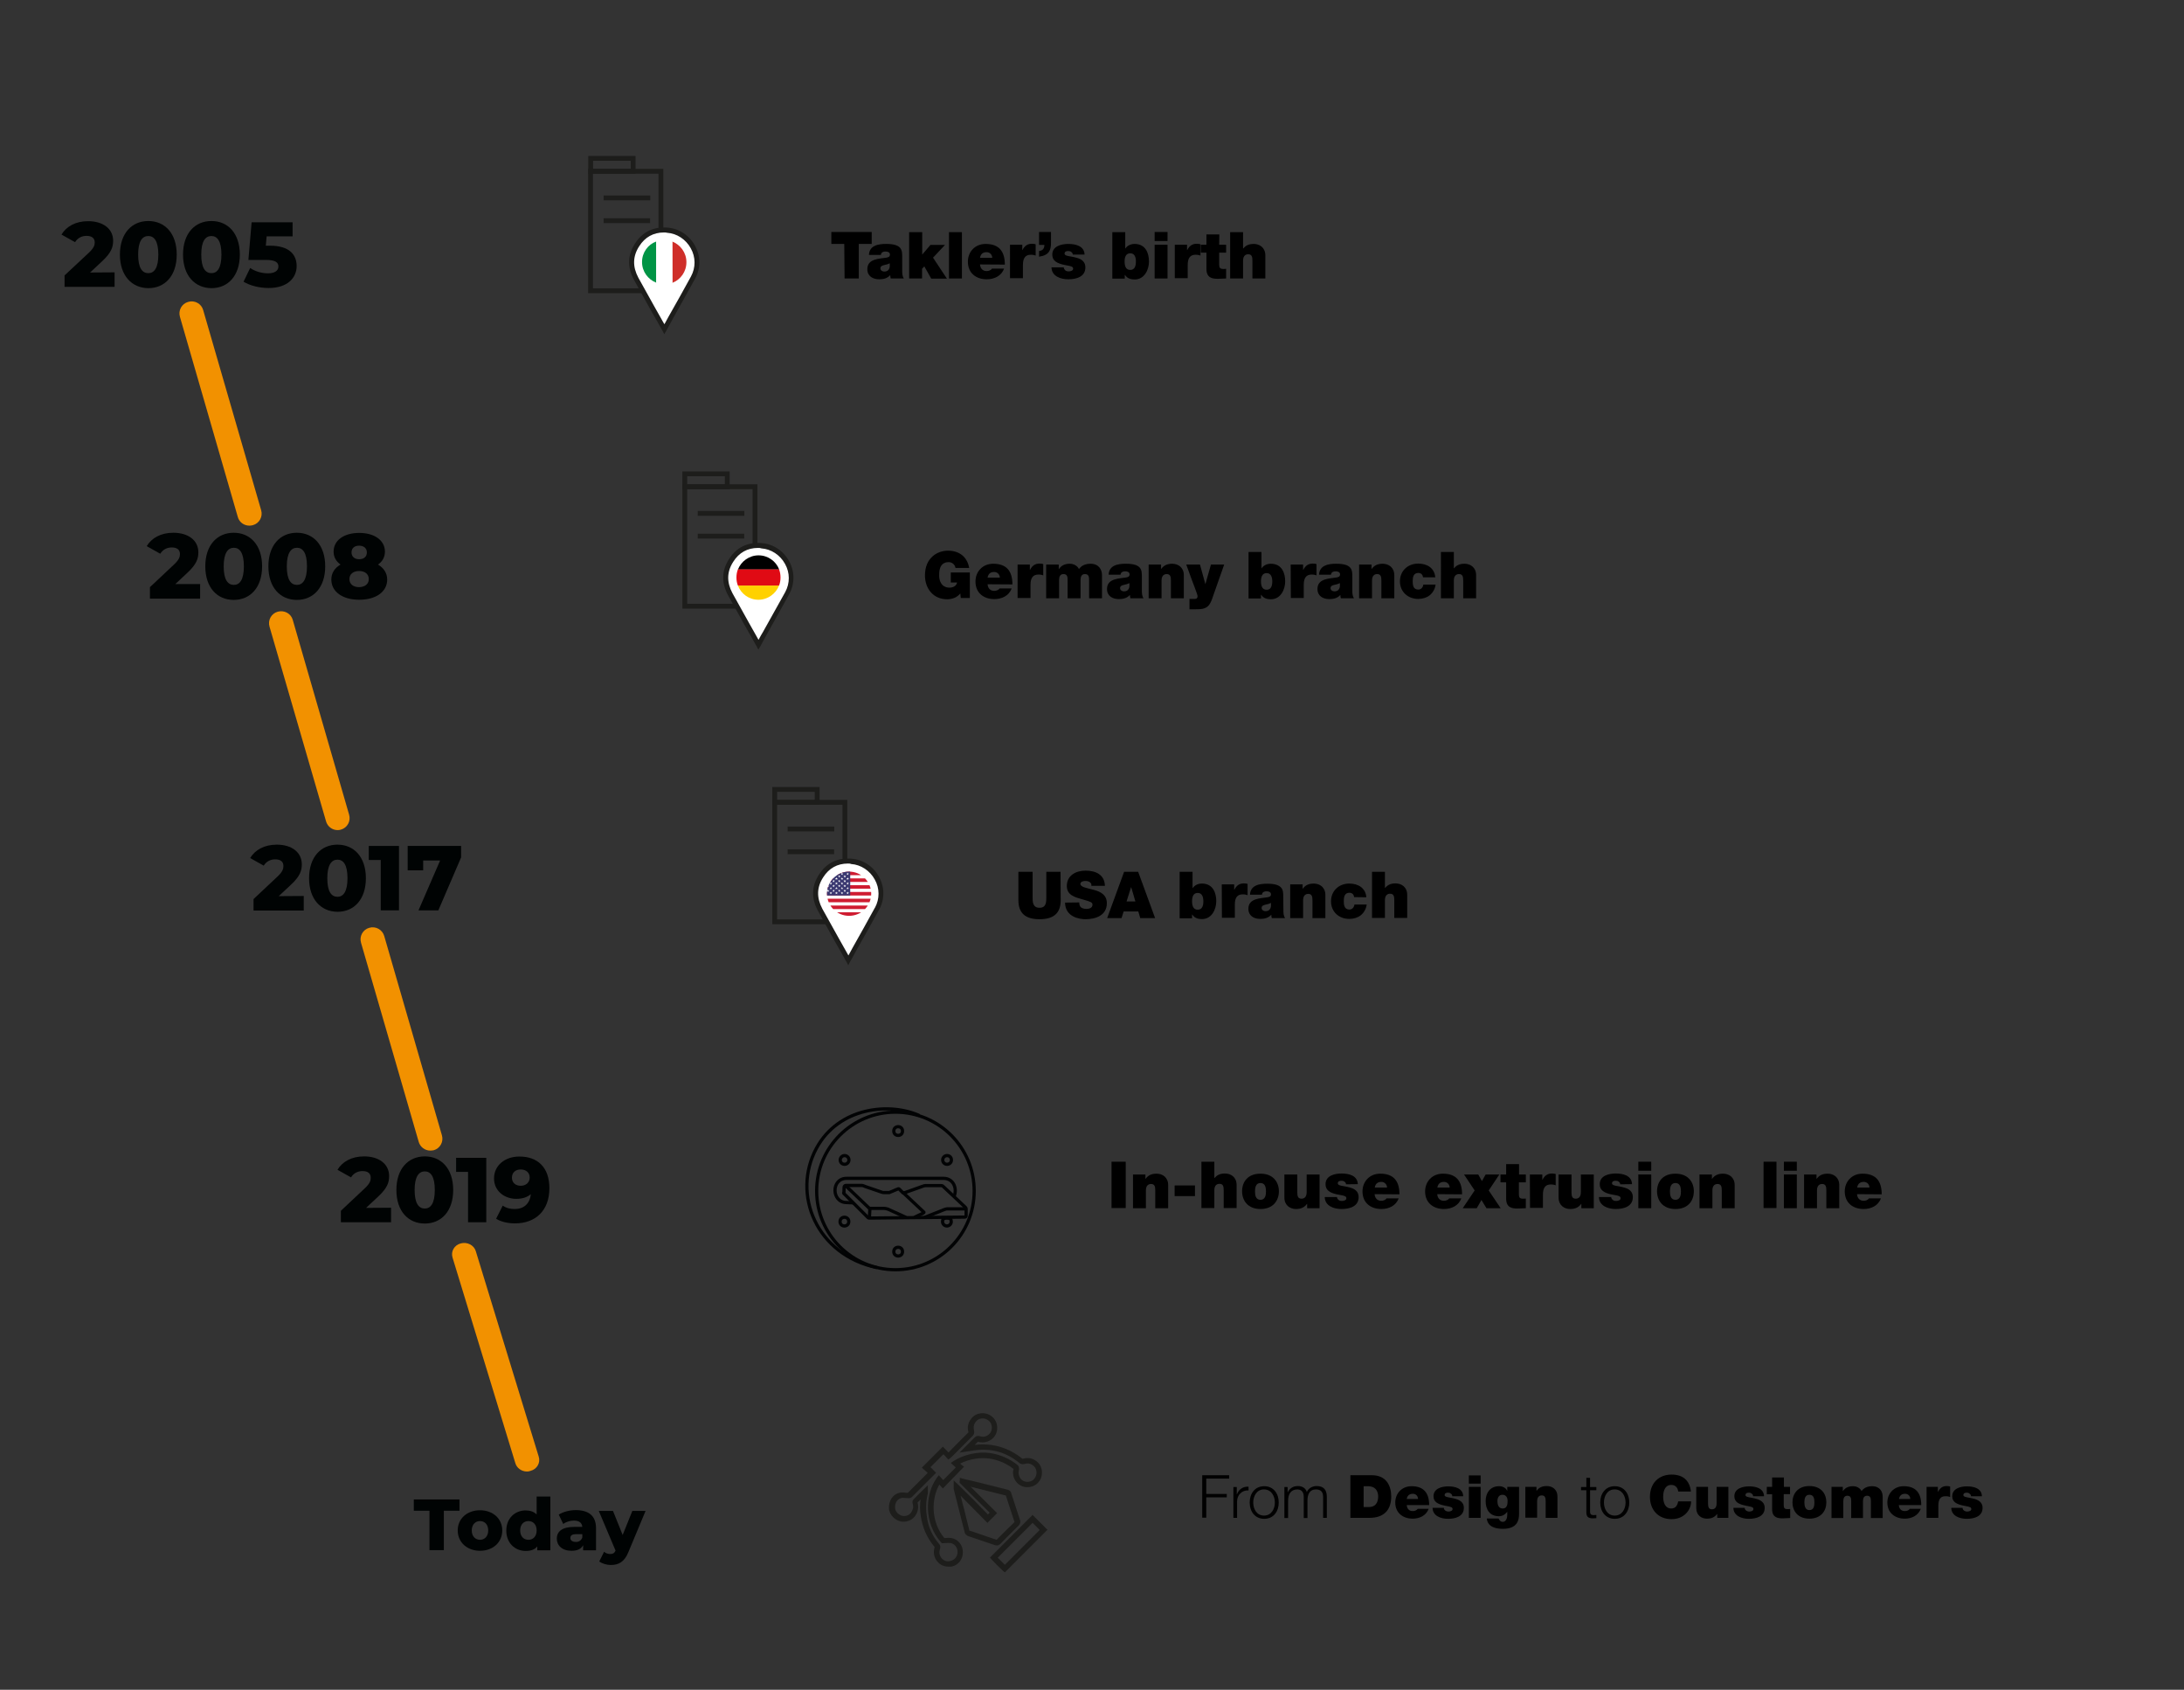 <svg xmlns="http://www.w3.org/2000/svg" xmlns:xlink="http://www.w3.org/1999/xlink" id="Livello_1" x="0px" y="0px" viewBox="0 0 1353.2 1046.7" style="enable-background:new 0 0 1353.2 1046.7;" xml:space="preserve"><rect x="0" y="0" width="1353.2" height="1046.7" fill="#333333" stroke="none"/><style type="text/css">	.st0{fill:#000303;}	.st1{fill:#F29100;}	.st2{fill:#1D1D1B;}	.st3{fill:#FFFFFF;}	.st4{clip-path:url(#SVGID_00000090275857479287771820000014593145708552152989_);}	.st5{fill:#CF1C31;}	.st6{fill:#3A3870;}	.st7{fill:#FFD100;}	.st8{fill:#E00A14;}	.st9{fill:#CF2E29;}	.st10{fill:#009445;}	.st11{fill:none;stroke:#020304;stroke-width:2;stroke-miterlimit:10;}</style><g>	<path class="st0" d="M71,168.7v9H40v-7.1l15-14c3.2-3,3.7-4.8,3.7-6.4c0-2.6-1.7-4.1-5.1-4.1c-2.9,0-5.5,1.3-7.1,3.9l-8.4-4.7  c3-5,8.7-8.3,16.5-8.3c9.2,0,15.5,4.7,15.5,12.1c0,3.9-1.1,7.4-6.8,12.7l-7.5,7L71,168.7L71,168.7z"></path>	<path class="st0" d="M98.1,157.7c0-8.4-2.6-11.5-6.2-11.5c-3.7,0-6.3,3.1-6.3,11.5s2.6,11.5,6.3,11.5  C95.5,169.2,98.1,166.1,98.1,157.7 M74.3,157.7c0-13.2,7.4-20.8,17.6-20.8s17.6,7.6,17.6,20.8s-7.4,20.8-17.6,20.8  C81.7,178.4,74.3,170.8,74.3,157.7"></path>	<path class="st0" d="M137.2,157.7c0-8.4-2.6-11.5-6.2-11.5c-3.7,0-6.3,3.1-6.3,11.5s2.6,11.5,6.3,11.5  C134.6,169.2,137.2,166.1,137.2,157.7 M113.4,157.7c0-13.2,7.4-20.8,17.6-20.8s17.6,7.6,17.6,20.8s-7.4,20.8-17.6,20.8  C120.8,178.4,113.4,170.8,113.4,157.7"></path>	<path class="st0" d="M183.8,164.8c0,7.1-5.4,13.6-17.4,13.6c-5.5,0-11.4-1.4-15.5-3.9l4.1-8.5c3.2,2.2,7.2,3.3,11.1,3.3  s6.4-1.5,6.4-4.2c0-2.4-1.6-4.1-7.8-4.1h-10.8l2-23.3h25.4v8.7h-16.1l-0.5,5.8h2.7C179.2,152.2,183.8,157.7,183.8,164.8"></path>	<path class="st0" d="M188.2,555v9h-31.1v-7.1l14.9-14c3.2-3,3.6-4.8,3.6-6.5c0-2.6-1.7-4.1-5.1-4.1c-2.9,0-5.5,1.3-7.1,3.9  l-8.4-4.7c3-5,8.7-8.3,16.5-8.3c9.2,0,15.5,4.7,15.5,12.2c0,3.9-1.1,7.4-6.8,12.7l-7.5,7L188.2,555L188.2,555z"></path>	<path class="st0" d="M215.3,544c0-8.4-2.6-11.5-6.2-11.5c-3.6,0-6.3,3.1-6.3,11.5s2.6,11.5,6.3,11.5  C212.7,555.5,215.3,552.3,215.3,544 M191.5,544c0-13.2,7.4-20.8,17.6-20.8c10.2,0,17.6,7.6,17.6,20.8s-7.4,20.8-17.6,20.8  C198.9,564.7,191.5,557.1,191.5,544"></path></g><polygon class="st0" points="247.2,524 247.2,563.9 235.9,563.9 235.9,532.7 228.5,532.7 228.5,524 "></polygon><polygon class="st0" points="285.7,524 285.7,531.1 271.6,563.9 259.3,563.9 272.7,533 262.2,533 262.2,539.1 252.6,539.1  252.6,524 "></polygon><g>	<path class="st0" d="M124,361.8v9H92.9v-7.1l14.9-14c3.2-3,3.7-4.8,3.7-6.5c0-2.6-1.7-4.1-5.1-4.1c-2.9,0-5.5,1.3-7.1,3.9l-8.4-4.7  c3-5,8.7-8.3,16.5-8.3c9.2,0,15.5,4.7,15.5,12.1c0,3.9-1.1,7.4-6.8,12.7l-7.5,7H124L124,361.8z"></path>	<path class="st0" d="M151.1,350.8c0-8.4-2.6-11.5-6.2-11.5c-3.6,0-6.3,3.1-6.3,11.5s2.6,11.5,6.3,11.5  C148.5,362.3,151.1,359.2,151.1,350.8 M127.2,350.8c0-13.2,7.4-20.8,17.6-20.8c10.2,0,17.6,7.6,17.6,20.8s-7.4,20.8-17.6,20.8  C134.6,371.6,127.2,364,127.2,350.8"></path>	<path class="st0" d="M190.2,350.8c0-8.4-2.6-11.5-6.2-11.5c-3.6,0-6.3,3.1-6.3,11.5s2.6,11.5,6.3,11.5  C187.5,362.3,190.2,359.2,190.2,350.8 M166.3,350.8c0-13.2,7.4-20.8,17.6-20.8c10.2,0,17.6,7.6,17.6,20.8s-7.4,20.8-17.6,20.8  C173.7,371.6,166.3,364,166.3,350.8"></path>	<path class="st0" d="M217.8,342.2c0,2.6,1.9,4.2,4.7,4.2c2.9,0,4.8-1.5,4.8-4.2s-2-4.2-4.8-4.2S217.8,339.5,217.8,342.2   M228.5,358.7c0-3.1-2.4-5-6-5s-6,1.9-6,5s2.4,5,6,5C226.1,363.6,228.5,361.8,228.5,358.7 M239.9,359c0,7.6-7,12.5-17.3,12.5  s-17.3-4.9-17.3-12.5c0-4.1,2.1-7.2,5.7-9.3c-2.7-1.9-4.3-4.6-4.3-8c0-7.1,6.5-11.6,15.9-11.6s15.9,4.6,15.9,11.6  c0,3.4-1.6,6.2-4.3,8C237.7,351.8,239.9,354.9,239.9,359"></path>	<path class="st0" d="M242.3,748.1v9h-31.1V750l14.9-14c3.2-3,3.6-4.8,3.6-6.5c0-2.6-1.7-4.1-5.1-4.1c-2.9,0-5.5,1.3-7.1,3.9  l-8.4-4.7c3-5,8.7-8.3,16.5-8.3c9.2,0,15.5,4.7,15.5,12.2c0,3.9-1.1,7.4-6.8,12.7l-7.5,7L242.3,748.1L242.3,748.1z"></path>	<path class="st0" d="M269.4,737.1c0-8.4-2.6-11.5-6.2-11.5s-6.3,3.1-6.3,11.5s2.6,11.5,6.3,11.5  C266.8,748.6,269.4,745.5,269.4,737.1 M245.6,737.1c0-13.2,7.4-20.8,17.6-20.8s17.6,7.6,17.6,20.8s-7.4,20.8-17.6,20.8  C253,757.9,245.6,750.3,245.6,737.1"></path></g><polygon class="st0" points="301.3,717.2 301.3,757.1 290,757.1 290,725.9 282.6,725.9 282.6,717.2 "></polygon><g>	<path class="st0" d="M328.2,729.4c0-3-2.2-5-5.6-5c-3.2,0-5.4,1.9-5.4,5.1c0,3.1,2.2,5,5.5,5C325.9,734.5,328.2,732.4,328.2,729.4   M340.4,736c0,13.9-8.6,21.8-21.3,21.8c-4.5,0-8.8-1-11.7-2.9l4.1-8.1c2.3,1.6,4.8,2.1,7.4,2.1c5.6,0,9.4-3.2,10-9.2  c-2.2,1.9-5.2,2.9-9,2.9c-7.5,0-13.8-5-13.8-12.6c0-8.3,7-13.6,15.6-13.6C333.1,716.3,340.4,723.1,340.4,736"></path></g><polygon class="st0" points="266.1,935.8 256.4,935.8 256.4,928.8 284.7,928.8 284.7,935.8 275,935.8 275,960.2 266.1,960.2 "></polygon><g>	<path class="st0" d="M302.5,948c0-3.7-2.2-5.8-5.1-5.8c-2.8,0-5.1,2.1-5.1,5.8s2.3,5.8,5.1,5.8S302.5,951.7,302.5,948 M283.6,948  c0-7.3,5.8-12.5,13.8-12.5c8,0,13.8,5.2,13.8,12.5c0,7.3-5.7,12.6-13.8,12.6C289.4,960.6,283.6,955.3,283.6,948"></path>	<path class="st0" d="M332.5,948c0-3.7-2.2-5.8-5.1-5.8c-2.9,0-5.1,2.1-5.1,5.8s2.2,5.8,5.1,5.8C330.3,953.8,332.5,951.7,332.5,948   M341,926.9v33.4h-8.1v-2.4c-1.6,2-4,2.8-7.2,2.8c-6.6,0-12-4.9-12-12.6c0-7.7,5.4-12.5,12-12.5c2.8,0,5.1,0.8,6.8,2.5v-11.1H341z"></path>	<path class="st0" d="M360.8,952.4v-2.1h-3.7c-2.8,0-3.7,0.9-3.7,2.4c0,1.4,1.2,2.4,3.2,2.4C358.4,955.3,360.1,954.3,360.8,952.4   M369.3,946.7v13.6h-8v-3.2c-1.2,2.4-3.6,3.5-7.2,3.5c-5.8,0-9.1-3.3-9.1-7.5c0-4.5,3.3-7.3,10.9-7.3h4.9c-0.2-2.4-1.8-3.9-5.2-3.9  c-2.4,0-5,0.8-6.6,2.1l-2.8-5.8c2.8-1.8,6.9-2.8,10.7-2.8C364.8,935.5,369.3,938.9,369.3,946.7"></path>	<path class="st0" d="M400,935.9l-10.6,25.4c-2.5,6.3-6.2,8.1-11,8.1c-2.5,0-5.4-0.9-7.1-2.2l3-6c0.9,0.9,2.4,1.4,3.8,1.4  c1.7,0,2.6-0.6,3.3-2.1L371,935.9h8.8l6,14.9l6-14.9L400,935.9L400,935.9z"></path></g><g>	<path d="M688.7,719.6h8.8v28.7h-8.8V719.6z"></path>	<path d="M702,727.5h7.7v2.7h0.1c1.5-2.1,3.6-3.2,6.8-3.2c3.7,0,7.2,2.3,7.2,7.1v14.3h-8v-10.9c0-2.4-0.3-4.1-2.6-4.1  c-1.4,0-3.2,0.7-3.2,4v11h-8V727.5L702,727.5z"></path>	<path d="M727.8,734.3h12.6v6.6h-12.6V734.3z"></path>	<path d="M744.4,719.6h8v10.1h0.1c1.4-1.6,3.1-2.8,6.5-2.8c3.7,0,7.2,2.3,7.2,7.1v14.3h-8v-10.9c0-2.4-0.3-4.1-2.6-4.1  c-1.4,0-3.2,0.7-3.2,4v11h-8V719.6L744.4,719.6z"></path>	<path d="M781,748.9c-7.8,0-11.4-5.2-11.4-11S773.1,727,781,727c7.8,0,11.4,5.2,11.4,10.9C792.4,743.7,788.8,748.9,781,748.9z   M781,732.8c-3,0-3.4,2.9-3.4,5.2s0.4,5.2,3.4,5.2s3.4-3,3.4-5.2S784,732.8,781,732.8z"></path>	<path d="M817.6,748.4h-7.7v-2.7h-0.1c-1.5,2.1-3.6,3.2-6.8,3.2c-3.7,0-7.2-2.3-7.2-7.1v-14.3h8v10.9c0,2.4,0.3,4.1,2.6,4.1  c1.4,0,3.2-0.7,3.2-4v-11h8V748.4L817.6,748.4z"></path>	<path d="M834,733.6c0-0.7-0.4-1.2-0.9-1.6c-0.5-0.4-1.1-0.6-1.8-0.6c-1.1,0-2.4,0.2-2.4,1.6c0,0.6,0.5,0.9,0.9,1.1  c1.3,0.6,4.3,0.7,7,1.6c2.7,0.8,5,2.4,5,5.8c0,5.8-5.5,7.4-10.6,7.4c-4.9,0-10.3-2-10.4-7.4h7.6c0,0.7,0.4,1.3,1,1.8  c0.4,0.4,1.2,0.6,2.1,0.6c1,0,2.7-0.4,2.7-1.6c0-1.2-0.7-1.6-4.4-2.2c-6.1-1-8.5-3-8.5-6.6c0-5.3,5.7-6.6,9.9-6.6  c4.5,0,9.9,1.2,10.1,6.6L834,733.6L834,733.6z"></path>	<path d="M851.7,739.7c0.2,2.4,1.6,4.1,4.1,4.1c1.3,0,2.7-0.5,3.3-1.5h7.5c-1.6,4.5-6,6.6-10.7,6.6c-6.7,0-11.7-3.9-11.7-10.9  c0-6.1,4.4-11,11-11c8.3,0,11.9,4.6,11.9,12.8L851.7,739.7L851.7,739.7z M859.4,735.6c0-1.9-1.5-3.5-3.5-3.5  c-2.4,0-3.7,1.2-4.1,3.5H859.4z"></path>	<path d="M890.5,739.7c0.2,2.4,1.6,4.1,4.1,4.1c1.3,0,2.7-0.5,3.3-1.5h7.5c-1.6,4.5-6,6.6-10.7,6.6c-6.7,0-11.7-3.9-11.7-10.9  c0-6.1,4.4-11,11-11c8.3,0,11.9,4.6,11.9,12.8L890.5,739.7L890.5,739.7z M898.2,735.6c0-1.9-1.5-3.5-3.5-3.5  c-2.4,0-3.7,1.2-4.1,3.5H898.2z"></path>	<path d="M913.7,737.4l-6.6-9.9h8.8l2.3,4.1l2.3-4.1h8.5l-6.6,9.9l7.4,11H921l-3.1-5.1l-2.9,5.1h-8.7L913.7,737.4z"></path>	<path d="M941.1,727.5h4.3v4.9h-4.3v7.3c0,1.9,0.4,2.8,2.5,2.8c0.6,0,1.2,0,1.8-0.1v6c-1.6,0-3.4,0.2-5.1,0.2  c-3.4,0-7.1-0.5-7.1-6.2v-10h-3.5v-4.9h3.5v-6.4h8v6.4H941.1z"></path>	<path d="M947.9,727.5h7.7v3.3h0.1c1.3-2.5,3-3.9,5.9-3.9c0.8,0,1.6,0.1,2.3,0.3v7c-0.8-0.3-1.5-0.5-3.1-0.5c-3.1,0-4.8,1.8-4.8,6.3  v8.2h-8L947.9,727.5L947.9,727.5z"></path>	<path d="M987.5,748.4h-7.7v-2.7h-0.1c-1.5,2.1-3.6,3.2-6.8,3.2c-3.7,0-7.2-2.3-7.2-7.1v-14.3h8v10.9c0,2.4,0.3,4.1,2.6,4.1  c1.4,0,3.2-0.7,3.2-4v-11h8V748.4L987.5,748.4z"></path>	<path d="M1003.9,733.6c0-0.7-0.4-1.2-0.9-1.6c-0.5-0.4-1.1-0.6-1.8-0.6c-1.1,0-2.4,0.2-2.4,1.6c0,0.6,0.5,0.9,0.9,1.1  c1.3,0.6,4.3,0.7,7,1.6c2.7,0.8,5,2.4,5,5.8c0,5.8-5.5,7.4-10.6,7.4c-4.9,0-10.3-2-10.4-7.4h7.6c0,0.7,0.4,1.3,1,1.8  c0.4,0.4,1.2,0.6,2.1,0.6c1,0,2.7-0.4,2.7-1.6c0-1.2-0.7-1.6-4.4-2.2c-6.1-1-8.5-3-8.5-6.6c0-5.3,5.7-6.6,9.9-6.6  c4.5,0,9.9,1.2,10.1,6.6L1003.9,733.6L1003.9,733.6z"></path>	<path d="M1023.1,725.2h-8v-5.6h8V725.2z M1015.1,727.5h8v20.9h-8V727.5z"></path>	<path d="M1038.1,748.9c-7.8,0-11.4-5.2-11.4-11s3.5-10.9,11.4-10.9c7.8,0,11.4,5.2,11.4,10.9C1049.5,743.7,1046,748.9,1038.1,748.9  z M1038.1,732.8c-3,0-3.4,2.9-3.4,5.2s0.4,5.2,3.4,5.2s3.4-3,3.4-5.2C1041.5,735.7,1041.1,732.8,1038.1,732.8z"></path>	<path d="M1053,727.5h7.7v2.7h0.1c1.5-2.1,3.6-3.2,6.8-3.2c3.7,0,7.2,2.3,7.2,7.1v14.3h-8v-10.9c0-2.4-0.3-4.1-2.6-4.1  c-1.4,0-3.2,0.7-3.2,4v11h-8V727.5L1053,727.5z"></path>	<path d="M1092.7,719.6h8v28.7h-8V719.6z"></path>	<path d="M1113.3,725.2h-8v-5.6h8V725.2z M1105.3,727.5h8v20.9h-8V727.5z"></path>	<path d="M1117.8,727.5h7.7v2.7h0.1c1.5-2.1,3.6-3.2,6.8-3.2c3.7,0,7.2,2.3,7.2,7.1v14.3h-8v-10.9c0-2.4-0.3-4.1-2.6-4.1  c-1.4,0-3.2,0.7-3.2,4v11h-8V727.5L1117.8,727.5z"></path>	<path d="M1150.6,739.7c0.2,2.4,1.6,4.1,4.1,4.1c1.3,0,2.7-0.5,3.3-1.5h7.4c-1.6,4.5-6,6.6-10.7,6.6c-6.7,0-11.7-3.9-11.7-10.9  c0-6.1,4.4-11,11-11c8.3,0,11.9,4.6,11.9,12.8L1150.6,739.7L1150.6,739.7z M1158.3,735.6c0-1.9-1.4-3.5-3.5-3.5  c-2.4,0-3.7,1.2-4.1,3.5H1158.3z"></path></g><g>	<path d="M657.2,557.6c0,8-4.3,11.8-13.1,11.8s-13.1-3.8-13.1-11.8V540h8.8v15.7c0,2.9,0,6.6,4.3,6.6c4.2,0,4.2-3.7,4.2-6.6V540h8.8  L657.2,557.6L657.2,557.6z"></path>	<path d="M668.7,559c0,0.7,0.1,1.4,0.3,1.9c0.6,1.7,2.6,2.1,4.2,2.1c1.5,0,3.7-0.5,3.7-2.6c0-1.5-1.2-1.9-6.2-3.3  c-4.5-1.3-9.7-2.5-9.7-8.3c0-6.6,5.7-9.5,11.6-9.5c6.2,0,11.8,2.4,12,9.4h-8.4c0.2-1.1-0.3-1.8-1-2.3s-1.7-0.7-2.6-0.7  c-1.2,0-3.2,0.3-3.2,1.9c0.2,2,4.3,2.5,8.3,3.6c4.1,1.1,8.1,3,8.1,8.3c0,7.5-6.9,9.9-13.3,9.9c-3.3,0-12.5-1.2-12.6-10.3L668.7,559  L668.7,559z"></path>	<path d="M696.5,540h8.7l10.5,28.7h-9.2l-1.2-4.1h-9.1l-1.3,4.1H686L696.5,540z M703.5,558.4l-2.6-8.8h-0.1l-2.8,8.8H703.5z"></path>	<path d="M730.9,540h8v10.1h0.1c1.2-1.8,3.3-2.8,5.7-2.8c7,0,8.9,6,8.9,10.9c0,5.2-2.9,11.1-8.8,11.1c-3.9,0-5.1-1.5-6.1-2.8h-0.1  v2.3h-7.7L730.9,540L730.9,540z M742.1,553.1c-2.9,0-3.5,2.7-3.5,5.2s0.6,5.2,3.5,5.2s3.5-2.7,3.5-5.2S744.9,553.1,742.1,553.1z"></path>	<path d="M757,547.8h7.7v3.3h0.1c1.3-2.5,3-3.9,5.9-3.9c0.8,0,1.6,0.1,2.3,0.3v7c-0.8-0.3-1.5-0.5-3.1-0.5c-3.1,0-4.8,1.8-4.8,6.3  v8.2h-8L757,547.8L757,547.8z"></path>	<path d="M795.2,564c0,1.6,0.1,3.3,1,4.7H788c-0.2-0.6-0.3-1.4-0.3-2h-0.1c-1.7,1.9-4.2,2.5-6.7,2.5c-4,0-7.4-1.9-7.4-6.3  c0-6.6,7.7-6.4,11.8-7.1c1.1-0.2,2.2-0.5,2.2-1.8c0-1.4-1.3-1.9-2.6-1.9c-2.5,0-2.9,1.2-3,2.1h-7.4c0.1-2.9,1.6-4.7,3.6-5.6  c2-1,4.7-1.2,7.1-1.2c10,0,9.9,4.1,9.9,8.2L795.2,564L795.2,564z M787.5,559.3c-1,0.5-2,0.8-3.1,1c-1.8,0.4-2.7,0.8-2.7,2.2  c0,1,1,1.9,2.5,1.9c1.8,0,3.2-1.1,3.3-3.3V559.3z"></path>	<path d="M799.4,547.8h7.7v2.7h0.1c1.5-2.1,3.6-3.2,6.8-3.2c3.7,0,7.2,2.3,7.2,7.1v14.3h-8v-10.9c0-2.4-0.3-4.1-2.6-4.1  c-1.4,0-3.2,0.7-3.2,4v11h-8V547.8L799.4,547.8z"></path>	<path d="M839,555.7c-0.1-0.8-0.4-1.5-0.9-2c-0.5-0.4-1.2-0.7-2-0.7c-3.1,0-3.5,2.7-3.5,5.2s0.4,5.2,3.5,5.2c1.7,0,2.9-1.4,3.1-3.1  h7.6c-0.4,2.8-1.7,5-3.6,6.6c-1.9,1.5-4.4,2.3-7.2,2.3c-6.3,0-11.3-4.3-11.3-10.9c0-6.6,5-11,11.3-11c5.5,0,10.1,2.7,10.6,8.5  L839,555.7L839,555.7z"></path>	<path d="M850.1,540h8v10h0.1c1.4-1.6,3.1-2.8,6.5-2.8c3.7,0,7.2,2.3,7.2,7.1v14.3h-8v-10.9c0-2.4-0.3-4.1-2.6-4.1  c-1.4,0-3.2,0.7-3.2,4v11h-8V540L850.1,540z"></path></g><g>	<path d="M595,367.6c-2,2.5-5,3.6-8.2,3.6c-8.5,0-13.7-6.6-13.7-14.8c0-10.9,7.7-15.3,14.2-15.3c7.3,0,12,4,13.2,10.7H592  c-0.3-2.1-2.1-3.6-4.2-3.6c-6.1,0-5.9,6.4-5.9,8.4c0,2.7,1.1,7.4,6.5,7.4c2,0,4.2-1,4.6-3.2h-3.9v-6.2h11.8v15.8h-5.6L595,367.6z"></path>	<path d="M611.9,361.9c0.2,2.4,1.6,4.1,4.1,4.1c1.3,0,2.7-0.5,3.3-1.5h7.5c-1.6,4.5-6,6.6-10.7,6.6c-6.7,0-11.7-3.9-11.7-10.9  c0-6.1,4.4-11,11-11c8.3,0,11.9,4.6,11.9,12.8L611.9,361.9L611.9,361.9z M619.5,357.8c0-1.9-1.5-3.5-3.5-3.5  c-2.4,0-3.7,1.2-4.1,3.5H619.5z"></path>	<path d="M630.5,349.7h7.6v3.3h0.1c1.3-2.5,3-3.9,5.9-3.9c0.8,0,1.6,0.1,2.3,0.3v7c-0.8-0.3-1.5-0.5-3.1-0.5c-3.1,0-4.8,1.9-4.8,6.3  v8.2h-8V349.7L630.5,349.7z"></path>	<path d="M648.3,349.7h7.7v2.8h0.1c1.6-2.4,3.9-3.3,6.8-3.3c2.2,0,4.7,1.2,5.6,3.3c0.3-0.2,1.9-3.3,7.1-3.3c5.3,0,7.2,3.7,7.2,7.1  v14.3h-8v-11.3c0-2-0.2-3.7-2.6-3.7c-2,0-2.7,1.6-2.7,3.7v11.3h-8v-11.3c0-2-0.2-3.7-2.6-3.7c-2,0-2.7,1.6-2.7,3.7v11.3h-8v-20.9  H648.3z"></path>	<path d="M707.5,365.9c0,1.6,0.1,3.3,1,4.7h-8.1c-0.2-0.6-0.3-1.4-0.3-2H700c-1.7,1.9-4.2,2.5-6.7,2.5c-4,0-7.4-1.9-7.4-6.3  c0-6.6,7.7-6.4,11.8-7.1c1.1-0.2,2.2-0.5,2.2-1.9s-1.3-1.9-2.6-1.9c-2.5,0-2.9,1.2-3,2.1h-7.4c0.1-2.9,1.6-4.7,3.6-5.6  c2-1,4.7-1.2,7.1-1.2c10,0,9.9,4.1,9.9,8.2L707.5,365.9L707.5,365.9z M699.8,361.2c-1,0.5-2,0.8-3.1,1c-1.8,0.4-2.7,0.8-2.7,2.2  c0,1,1,1.9,2.5,1.9c1.8,0,3.2-1.1,3.3-3.3V361.2z"></path>	<path d="M711.7,349.7h7.7v2.7h0.1c1.5-2.1,3.6-3.2,6.8-3.2c3.7,0,7.2,2.3,7.2,7.1v14.3h-8v-10.9c0-2.4-0.3-4.1-2.6-4.1  c-1.4,0-3.2,0.7-3.2,4v11h-8V349.7L711.7,349.7z"></path>	<path d="M751.7,369c-0.6,1.9-1.4,4.2-2.6,5.8c-2.1,2.6-5.3,2.6-8.4,2.6H737V371h1.8c0.8,0,1.8,0.1,2.4-0.2c0.5-0.2,0.8-0.6,0.8-1.6  s-3.1-8.7-3.5-9.9l-3.5-9.6h8.5l3.3,12h0.1l3.4-12h8.2L751.7,369z"></path>	<path d="M773.6,341.9h8V352h0.1c1.2-1.8,3.3-2.8,5.7-2.8c7,0,8.9,6,8.9,10.9c0,5.2-2.9,11.1-8.8,11.1c-3.9,0-5.1-1.5-6.1-2.8h-0.1  v2.3h-7.7L773.6,341.9L773.6,341.9z M784.8,355c-2.9,0-3.5,2.7-3.5,5.1c0,2.5,0.6,5.2,3.5,5.2s3.5-2.7,3.5-5.2  C788.3,357.7,787.6,355,784.8,355z"></path>	<path d="M799.7,349.7h7.7v3.3h0.1c1.3-2.5,3-3.9,5.9-3.9c0.8,0,1.6,0.1,2.3,0.3v7c-0.8-0.3-1.5-0.5-3.1-0.5c-3.1,0-4.8,1.9-4.8,6.3  v8.2h-8L799.7,349.7L799.7,349.7z"></path>	<path d="M837.9,365.9c0,1.6,0.1,3.3,1,4.7h-8.1c-0.2-0.6-0.3-1.4-0.3-2h-0.1c-1.7,1.9-4.1,2.5-6.7,2.5c-4,0-7.4-1.9-7.4-6.3  c0-6.6,7.7-6.4,11.8-7.1c1.1-0.2,2.2-0.5,2.2-1.9s-1.3-1.9-2.6-1.9c-2.5,0-2.9,1.2-3,2.1h-7.4c0.1-2.9,1.6-4.7,3.6-5.6  c2-1,4.7-1.2,7.1-1.2c10,0,9.9,4.1,9.9,8.2V365.9L837.9,365.9z M830.2,361.2c-1,0.5-2,0.8-3.1,1c-1.8,0.4-2.7,0.8-2.7,2.2  c0,1,1,1.9,2.5,1.9c1.8,0,3.2-1.1,3.3-3.3V361.2z"></path>	<path d="M842.1,349.7h7.7v2.7h0.1c1.5-2.1,3.6-3.2,6.8-3.2c3.7,0,7.2,2.3,7.2,7.1v14.3h-8v-10.9c0-2.4-0.3-4.1-2.6-4.1  c-1.4,0-3.2,0.7-3.2,4v11h-8V349.7L842.1,349.7z"></path>	<path d="M881.7,357.6c-0.1-0.8-0.4-1.5-0.9-2c-0.5-0.4-1.2-0.7-2-0.7c-3.1,0-3.5,2.7-3.5,5.2s0.4,5.1,3.5,5.1  c1.7,0,2.9-1.4,3.1-3.1h7.6c-0.4,2.8-1.7,5-3.6,6.6c-1.9,1.5-4.4,2.3-7.2,2.3c-6.3,0-11.3-4.4-11.3-10.9c0-6.6,5-11,11.3-11  c5.5,0,10.1,2.7,10.6,8.5H881.7L881.7,357.6z"></path>	<path d="M892.8,341.9h8V352h0.1c1.4-1.6,3.1-2.8,6.5-2.8c3.7,0,7.2,2.3,7.2,7.1v14.3h-8v-10.9c0-2.4-0.3-4.1-2.6-4.1  c-1.4,0-3.2,0.7-3.2,4v11h-8V341.9L892.8,341.9z"></path></g><g>	<path d="M523.1,151.1h-8v-7.4h25v7.4h-8v21.4h-8.8L523.1,151.1L523.1,151.1z"></path></g><g>	<path d="M559,167.8c0,1.6,0.1,3.3,1,4.7h-8.1c-0.2-0.6-0.3-1.4-0.3-2h-0.1c-1.7,1.9-4.1,2.5-6.7,2.5c-4,0-7.4-1.9-7.4-6.3  c0-6.6,7.7-6.4,11.8-7.1c1.1-0.2,2.2-0.5,2.2-1.9s-1.3-1.9-2.6-1.9c-2.5,0-2.9,1.2-3,2.1h-7.4c0.1-2.9,1.6-4.7,3.6-5.6  c2-1,4.7-1.2,7.1-1.2c10,0,9.9,4.1,9.9,8.2V167.8L559,167.8z M551.3,163.1c-1,0.5-2,0.8-3.1,1c-1.8,0.4-2.7,0.8-2.7,2.2  c0,1,1,1.9,2.5,1.9c1.8,0,3.2-1.1,3.3-3.3V163.1z"></path>	<path d="M563.4,143.8h8v13.9l5.1-6h9l-7.4,7.9l8.6,13H577l-4.3-7.6l-1.4,1.5v6h-8v-28.7L563.4,143.8L563.4,143.8z"></path>	<path d="M588,143.8h8v28.7h-8V143.8z"></path>	<path d="M607.2,163.8c0.2,2.4,1.6,4.1,4.1,4.1c1.3,0,2.7-0.5,3.3-1.5h7.5c-1.6,4.5-6,6.6-10.7,6.6c-6.7,0-11.7-3.9-11.7-10.9  c0-6.1,4.4-11,11-11c8.3,0,11.9,4.6,11.9,12.8L607.2,163.8L607.2,163.8z M614.8,159.7c0-1.9-1.5-3.5-3.5-3.5  c-2.4,0-3.7,1.2-4.1,3.5H614.8z"></path>	<path d="M625.8,151.6h7.6v3.3h0.1c1.3-2.5,3-3.9,5.9-3.9c0.8,0,1.6,0.1,2.3,0.3v7c-0.8-0.3-1.5-0.5-3.1-0.5c-3.1,0-4.8,1.9-4.8,6.3  v8.2h-8V151.6L625.8,151.6z"></path>	<path d="M651.2,150.4c0,4.3-1,7.7-7.4,8.6v-3.5c2.4-0.3,3.3-1.7,3.3-3.8h-3.3v-8h7.4V150.4z"></path></g><g>	<path d="M664.7,157.7c0-0.7-0.4-1.2-0.9-1.6c-0.5-0.4-1.1-0.6-1.8-0.6c-1.1,0-2.4,0.2-2.4,1.6c0,0.6,0.5,0.9,0.9,1.1  c1.3,0.6,4.3,0.7,7,1.6c2.7,0.8,5,2.4,5,5.8c0,5.8-5.5,7.4-10.6,7.4c-4.9,0-10.3-2-10.4-7.4h7.6c0,0.7,0.4,1.3,1,1.9  c0.4,0.4,1.2,0.6,2.1,0.6c1,0,2.7-0.4,2.7-1.6s-0.7-1.6-4.4-2.2c-6.1-1.1-8.5-3-8.5-6.6c0-5.3,5.7-6.6,9.9-6.6  c4.5,0,9.9,1.2,10.1,6.6H664.7z"></path>	<path d="M689.2,143.8h8v10.1h0.1c1.2-1.8,3.3-2.8,5.7-2.8c7,0,8.9,6,8.9,10.9c0,5.2-2.9,11.1-8.8,11.1c-3.9,0-5.1-1.5-6.1-2.8h-0.1  v2.3h-7.7L689.2,143.8L689.2,143.8z M700.3,156.9c-2.9,0-3.5,2.7-3.5,5.1c0,2.5,0.6,5.2,3.5,5.2s3.5-2.7,3.5-5.2  C703.8,159.6,703.2,156.9,700.3,156.9z"></path>	<path d="M723.4,149.3h-8v-5.6h8V149.3z M715.4,151.6h8v20.9h-8V151.6z"></path>	<path d="M727.9,151.6h7.6v3.3h0.1c1.3-2.5,3-3.9,5.9-3.9c0.8,0,1.6,0.1,2.3,0.3v7c-0.8-0.3-1.5-0.5-3.1-0.5c-3.1,0-4.8,1.9-4.8,6.3  v8.2h-8V151.6L727.9,151.6z"></path>	<path d="M755.4,151.6h4.3v4.9h-4.3v7.3c0,1.9,0.4,2.8,2.5,2.8c0.6,0,1.2,0,1.8-0.1v6c-1.6,0-3.4,0.2-5.1,0.2  c-3.4,0-7.1-0.5-7.1-6.2v-10H744v-4.9h3.5v-6.4h8L755.4,151.6L755.4,151.6z"></path>	<path d="M762.2,143.8h8v10.1h0.1c1.4-1.6,3.1-2.8,6.5-2.8c3.7,0,7.2,2.3,7.2,7.1v14.3h-8v-10.9c0-2.4-0.3-4.1-2.6-4.1  c-1.4,0-3.2,0.7-3.2,4v11h-8V143.8L762.2,143.8z"></path></g><path class="st1" d="M154.5,325.6c-3.3,0-6.3-2.1-7.2-5.5l-35.8-123.8c-1.2-4,1.1-8.2,5.1-9.3c4-1.2,8.2,1.1,9.3,5.1L161.8,316 c1.2,4-1.1,8.2-5.1,9.3C155.9,325.5,155.2,325.6,154.5,325.6"></path><path class="st1" d="M209.2,514.2c-3.3,0-6.3-2.2-7.2-5.5l-35-120.5c-1.2-4,1.1-8.2,5.1-9.3s8.2,1.1,9.3,5.1l34.9,120.6 c1.2,4-1.1,8.2-5.1,9.3C210.6,514.1,209.9,514.2,209.2,514.2"></path><path class="st1" d="M266.6,712.7c-3.3,0-6.3-2.2-7.2-5.5L223.7,584c-1.2-4,1.1-8.2,5.1-9.3c4-1.2,8.2,1.2,9.3,5.2l35.7,123.3 c1.2,4-1.1,8.2-5.1,9.3C268,712.6,267.3,712.7,266.6,712.7"></path><path class="st1" d="M326.5,911.5c-3.3,0-6.3-2.1-7.2-5.2L280.4,779c-1.2-3.8,1.1-7.8,5.1-8.8c4-1.1,8.2,1.1,9.3,4.8l39,127.3 c1.2,3.8-1.1,7.8-5.1,8.8C327.9,911.4,327.2,911.5,326.5,911.5"></path><path class="st2" d="M622.6,974l-1.3-1.1c-2.3-2.2-4.7-4.5-6.8-6.8l-1.1-1.3l26.4-26.4l9.2,9.2L622.6,974z M618.2,964.9 c1.5,1.5,3,3,4.4,4.4l21.6-21.6l-4.4-4.4L618.2,964.9z M587.4,970.4c-2.6,0-4.9-1.1-6.7-3.2c-2-2.5-2.6-5.5-1.6-8.9 c-4.7-5.6-7.5-11.9-8.6-19.2c-0.6-3.5-0.6-7-0.1-10.3c-0.7,0.7-1.3,1.3-1.9,1.9c0.8,2.8,0.3,5.9-1.5,8.3c-1.7,2.4-4.4,3.6-7.4,3.6 c-4.3-0.1-8.4-3.8-8.8-8c-0.3-5.2,2.5-9.3,7.3-10.1c1-0.1,1.9,0,2.8,0.1c0.6,0.1,1.1,0.1,1.6,0.1l0,0l12.3-12.3 c-0.7-0.7-1.5-1.5-2.2-2l-1.4-1.3l13-13l1.3,1.3c0.7,0.7,1.4,1.5,2.2,2.3c1.3-1.3,2.6-2.6,3.9-4c2.8-2.8,5.7-5.8,8.5-8.5l0,0 c-0.8-2.4-0.5-5,0.8-7.2c1.3-2.2,3.2-3.8,5.5-4.3c2.4-0.7,5.1-0.3,7.3,1.1c2.2,1.4,3.6,3.5,4,5.9c0.6,3.4-0.5,6.6-3,8.6 c-2.4,2-5.8,2.7-8.8,1.7l0,0l-2,2c11.1-1.3,21,1.7,29.6,8.6l0,0c0,0,0.1,0,0.2,0c3.6-1.1,7-0.2,9.7,2.6c2.4,2.6,2.8,6.7,1.4,9.9 c-1.8,3.4-4.7,5.1-8.4,5.1c-2.7,0-5.2-1.3-6.9-3.5c-1.7-2.3-2.3-5.2-1.5-7.8l0,0c-4.4-3.4-9.2-5.5-14.8-6.4 c-5.8-0.9-13,0.3-18.3,3.1c0.3,0.2,0.7,0.6,0.9,0.8l1.5,1.1L584.2,922l-1.3-1.4c-0.3-0.3-0.6-0.7-0.9-1c-5,8.8-5.3,23.1,3.1,33.1 c0.1,0,0.2,0,0.3,0c1.4-0.1,2.7-0.2,4,0c4.2,0.7,7.2,4.3,7.2,8.8c0,4.4-2.8,8-7,8.9C588.8,970.4,588.2,970.4,587.4,970.4z  M581.8,956.3c1.3,1.3,0.7,2.7,0.6,3.2c-0.7,2.2-0.3,4,0.9,5.6c1.5,1.7,3.3,2.4,5.6,1.8c2.6-0.6,4.4-2.8,4.4-5.6 c0-2.7-1.8-5-4.3-5.5c-0.9-0.1-2,0-3.3,0c-0.3,0-0.8,0.1-1.3,0.1h-0.8l-0.6-0.6c-10.8-12.2-9.8-29.8-2.6-39.8l1.3-1.7l1.4,1.6 c0.5,0.5,0.8,0.9,1.3,1.4l7.8-7.8c-0.5-0.5-0.9-0.8-1.4-1.3l-1.7-1.5l1.9-1.3c6.3-4,15.2-5.9,22.7-4.8c6.1,1,11.5,3.3,16.3,7 c1.3,0.9,1.6,2,1.3,3.6c-0.5,1.7-0.1,3.5,0.9,5c1,1.4,2.5,2.2,4.2,2.2c2.5,0,4.2-1,5.3-3.3c0.9-1.9,0.6-4.5-0.8-6.1 c-1.7-1.8-3.8-2.4-6-1.7c-1.1,0.3-2.3,0.2-3.2-0.5l-0.1-0.1c-8.3-6.8-17.8-9.4-28.6-7.7c-0.6,0.1-1.3,0.2-2,0.3 c-0.5,0.1-0.9,0.1-1.4,0.2l-5.1,0.8l9.3-9.3c1.4-1.4,2.7-1.1,3.6-0.8c1.7,0.6,3.8,0.1,5.2-1.1c0.9-0.8,2.4-2.5,1.8-5.5 c-0.2-1.5-1.1-2.7-2.5-3.6c-1.4-0.9-3.1-1.1-4.5-0.7c-1.5,0.3-2.6,1.4-3.4,2.7c-0.8,1.4-0.9,3.1-0.5,4.5c0.3,1.4,0.1,2.4-0.8,3.4 c-2.8,2.8-5.8,5.7-8.5,8.5c-1.4,1.4-2.8,2.8-4.2,4.2c-0.2,0.2-0.6,0.6-1.1,1l-1.3,1l-1.4-1.5c-0.6-0.7-1.1-1.3-1.7-1.8l-8,8 c0.8,0.7,1.5,1.5,2.2,2.2l1.3,1.3l-15,15c-0.7,0.7-1.7,0.7-2.4,0.7s-1.3-0.1-1.8-0.1c-0.7-0.1-1.4-0.1-1.8-0.1c-3,0.5-4.7,3-4.4,6.5 c0.2,2.4,2.8,4.7,5.5,4.8c1.8,0,3.5-0.8,4.5-2.3c1.1-1.6,1.5-3.5,0.9-5.3c-0.3-1.1-0.2-2.2,0.5-2.7c1.9-2,4-4.1,6.1-6.1l2.8-2.7v4.9 c-1.1,4.5-1.4,9.1-0.7,13.9C574.9,945.4,577.5,951.2,581.8,956.3z M568,931.2C568,931.2,568,931.3,568,931.2 C568,931.3,568,931.2,568,931.2z M617.7,957.3c-0.3,0-0.8-0.1-1.3-0.2l-16.8-5.7c-0.3-0.2-1.6-0.9-1.9-2.2c-1.1-4.5-2.3-9-3.4-13.5 c-1.1-4.4-2.3-9-3.4-13.4v-0.5V917l3,2.8c6.3,6.1,12.4,12.3,18.2,18.3c0.1-0.1,0.3-0.3,0.5-0.5c0.2-0.2,0.3-0.3,0.6-0.6l-18.6-18.5 v-0.7c0-0.2,0-0.3,0.1-0.6v-1.8l2.2,0.6c1.4,0.3,2.7,0.7,4.2,1c1.4,0.3,2.7,0.7,4.2,1c5.9,1.5,11.9,3,18,4.5l0.7,0.2 c0.6,0.1,2.2,0.5,2.6,2.3c0.9,2.7,1.8,5.6,2.7,8.3c0.9,2.7,1.8,5.6,2.7,8.3c0.5,1.1,0,2.4-0.7,3.2c-1.3,1.3-2.5,2.5-3.8,3.8 c-2.5,2.5-5.1,5-7.5,7.6C619.2,956.9,618.5,957.3,617.7,957.3z M601.1,948.2l16.4,5.6c2.5-2.5,5-5.1,7.5-7.5 c1.3-1.1,2.4-2.4,3.6-3.5c-0.9-2.7-1.8-5.5-2.7-8.2c-0.9-2.7-1.8-5.6-2.7-8.3c0,0,0,0-0.1,0l-0.9-0.2c-6-1.5-12-3-18-4.5 c-0.9-0.2-1.9-0.5-2.8-0.7l16.4,16.4l-1.3,1.3c-0.6,0.6-1.1,1.1-1.7,1.7c-0.6,0.6-1.1,1.1-1.7,1.7l-1.3,1.3l-1.3-1.3 c-5-5-10.1-10.2-15.3-15.5c0.7,2.8,1.4,5.7,2.2,8.5c1.1,4.4,2.2,8.9,3.3,13.3C601,948.2,601,948.2,601.1,948.2z"></path><g>	<path class="st2" d="M525,572.5h-46.5v-77H525V572.5z M481.5,569.5H522v-71h-40.5V569.5z"></path>	<path class="st2" d="M507.8,498.5h-29.3v-11h29.3V498.5z M481.5,495.5h23.3v-5h-23.3V495.5z"></path>	<rect x="488" y="512" class="st2" width="28.9" height="3"></rect>	<rect x="488" y="526.1" class="st2" width="28.8" height="3"></rect>	<g>		<path class="st3" d="M522.9,589.8c0.9,1.7,1.9,3.3,2.8,5c1.3-2.3,2.5-4.6,3.9-7c4.6-8.2,9.3-16.6,13.9-25c3.2-5.9,3.2-13-0.1-19   c-3.2-6-9.2-9.9-15.8-10.4c-8.2-0.7-14.5,2.4-18.8,9.2c-4.3,6.7-4.4,13.7-0.6,20.9c3.4,6.2,6.8,12.4,10.3,18.6L522.9,589.8z"></path>		<path class="st2" d="M525.6,597.9l-1.3-2.4c-0.4-0.8-0.9-1.6-1.4-2.5c-0.5-0.8-0.9-1.7-1.4-2.5l-4.4-7.7l-10.3-18.6   c-4.2-7.7-4-15.3,0.6-22.4c4.6-7.2,11.4-10.6,20.2-9.9c7,0.5,13.5,4.7,17,11.2c3.6,6.4,3.6,14,0.1,20.4l-0.1,0.1   c-4.5,8.2-9.2,16.7-13.9,24.9c-0.7,1.2-1.3,2.3-1.9,3.5c-0.6,1.2-1.3,2.3-2,3.5L525.6,597.9z M525.4,534.9   c-6.6,0-11.8,2.9-15.4,8.6c-4,6.2-4.1,12.6-0.5,19.4l10.3,18.5l4.4,7.8c0.4,0.8,0.9,1.6,1.4,2.5l0.1,0.1c0.2-0.4,0.4-0.7,0.6-1.1   c0.6-1.2,1.3-2.3,1.9-3.5c4.6-8.1,9.3-16.6,13.8-24.8l0.1-0.1c3-5.5,3-12-0.1-17.5c-3-5.5-8.6-9.2-14.6-9.6   C526.7,534.9,526.1,534.9,525.4,534.9z"></path>	</g>	<g>		<g>			<g>				<g>					<defs>						<circle id="SVGID_1_" cx="526.1" cy="553.6" r="13.7"></circle>					</defs>					<clipPath id="SVGID_00000101785024403871963420000003025550207598249373_">						<use xlink:href="#SVGID_1_" style="overflow:visible;"></use>					</clipPath>					<g style="clip-path:url(#SVGID_00000101785024403871963420000003025550207598249373_);">						<rect x="506.1" y="540" class="st3" width="51.9" height="27.2"></rect>						<rect x="506.1" y="539.9" class="st5" width="51.9" height="2.2"></rect>						<rect x="506.1" y="544.1" class="st5" width="51.9" height="2.2"></rect>						<rect x="506.1" y="548.3" class="st5" width="51.9" height="2.2"></rect>						<rect x="506.1" y="552.5" class="st5" width="51.9" height="2.2"></rect>						<rect x="506.1" y="556.7" class="st5" width="51.9" height="2.2"></rect>						<rect x="506.1" y="560.9" class="st5" width="51.9" height="2.2"></rect>						<rect x="506.1" y="565.1" class="st5" width="51.9" height="2.2"></rect>						<rect x="506.1" y="539.9" class="st6" width="20.7" height="14.8"></rect>						<g>							<polygon class="st3" points="507.9,540.5 508.1,541.1 508.7,541.1 508.2,541.4 508.4,542 507.9,541.7 507.4,542 507.6,541.4         507.1,541.1 507.7,541.1        "></polygon>							<polygon class="st3" points="509.6,542 509.8,542.6 510.4,542.6 509.9,543 510.1,543.6 509.6,543.2 509.1,543.6 509.3,543         508.8,542.6 509.4,542.6        "></polygon>							<polygon class="st3" points="509.6,544.9 509.8,545.5 510.4,545.5 509.9,545.9 510.1,546.5 509.6,546.1 509.1,546.5         509.3,545.9 508.8,545.5 509.4,545.5        "></polygon>							<polygon class="st3" points="509.6,547.9 509.8,548.5 510.4,548.5 509.9,548.9 510.1,549.5 509.6,549.1 509.1,549.5         509.3,548.9 508.8,548.5 509.4,548.5        "></polygon>							<polygon class="st3" points="509.6,550.9 509.8,551.5 510.4,551.5 509.9,551.8 510.1,552.4 509.6,552.1 509.1,552.4         509.3,551.8 508.8,551.5 509.4,551.5        "></polygon>							<polygon class="st3" points="513,542 513.2,542.6 513.9,542.6 513.4,543 513.6,543.6 513,543.2 512.5,543.6 512.7,543         512.2,542.6 512.9,542.6        "></polygon>							<polygon class="st3" points="513,544.9 513.2,545.5 513.9,545.5 513.4,545.9 513.6,546.5 513,546.1 512.5,546.5 512.7,545.9         512.2,545.5 512.9,545.5        "></polygon>							<polygon class="st3" points="513,547.9 513.2,548.5 513.9,548.5 513.4,548.9 513.6,549.5 513,549.1 512.5,549.5 512.7,548.9         512.2,548.5 512.9,548.5        "></polygon>							<polygon class="st3" points="513,550.9 513.2,551.5 513.9,551.5 513.4,551.8 513.6,552.4 513,552.1 512.5,552.4 512.7,551.8         512.2,551.5 512.9,551.5        "></polygon>							<polygon class="st3" points="516.5,542 516.7,542.6 517.3,542.6 516.8,543 517,543.6 516.5,543.2 516,543.6 516.2,543         515.7,542.6 516.3,542.6        "></polygon>							<polygon class="st3" points="516.5,544.9 516.7,545.5 517.3,545.5 516.8,545.9 517,546.5 516.5,546.1 516,546.5 516.2,545.9         515.7,545.5 516.3,545.5        "></polygon>							<polygon class="st3" points="516.5,547.9 516.7,548.5 517.3,548.5 516.8,548.9 517,549.5 516.5,549.1 516,549.5 516.2,548.9         515.7,548.5 516.3,548.5        "></polygon>							<polygon class="st3" points="516.5,550.9 516.7,551.5 517.3,551.5 516.8,551.8 517,552.4 516.5,552.1 516,552.4 516.2,551.8         515.7,551.5 516.3,551.5        "></polygon>							<polygon class="st3" points="520,542 520.2,542.6 520.8,542.6 520.3,543 520.5,543.6 520,543.2 519.5,543.6 519.7,543         519.2,542.6 519.8,542.6        "></polygon>							<polygon class="st3" points="520,544.9 520.2,545.5 520.8,545.5 520.3,545.9 520.5,546.5 520,546.1 519.5,546.5 519.7,545.9         519.2,545.5 519.8,545.5        "></polygon>							<polygon class="st3" points="520,547.9 520.2,548.5 520.8,548.5 520.3,548.9 520.5,549.5 520,549.1 519.5,549.5 519.7,548.9         519.2,548.5 519.8,548.5        "></polygon>							<polygon class="st3" points="520,550.9 520.2,551.5 520.8,551.5 520.3,551.8 520.5,552.4 520,552.1 519.5,552.4 519.7,551.8         519.2,551.5 519.8,551.5        "></polygon>							<polygon class="st3" points="523.4,542 523.6,542.6 524.2,542.6 523.8,543 523.9,543.6 523.4,543.2 522.9,543.6 523.1,543         522.6,542.6 523.2,542.6        "></polygon>							<polygon class="st3" points="523.4,544.9 523.6,545.5 524.2,545.5 523.8,545.9 523.9,546.5 523.4,546.1 522.9,546.5         523.1,545.9 522.6,545.5 523.2,545.5        "></polygon>							<polygon class="st3" points="523.4,547.9 523.6,548.5 524.2,548.5 523.8,548.9 523.9,549.5 523.4,549.1 522.9,549.5         523.1,548.9 522.6,548.5 523.2,548.5        "></polygon>							<polygon class="st3" points="523.4,550.9 523.6,551.5 524.2,551.5 523.8,551.8 523.9,552.4 523.4,552.1 522.9,552.4         523.1,551.8 522.6,551.5 523.2,551.5        "></polygon>							<polygon class="st3" points="507.9,543.4 508.1,544 508.7,544 508.2,544.4 508.4,545 507.9,544.6 507.4,545 507.6,544.4         507.1,544 507.7,544        "></polygon>							<polygon class="st3" points="507.9,546.4 508.1,547 508.7,547 508.2,547.4 508.4,548 507.9,547.6 507.4,548 507.6,547.4         507.1,547 507.7,547        "></polygon>							<polygon class="st3" points="507.9,549.3 508.1,550 508.7,550 508.2,550.3 508.4,550.9 507.9,550.5 507.4,550.9 507.6,550.3         507.1,550 507.7,550        "></polygon>							<polygon class="st3" points="507.9,552.3 508.1,552.9 508.7,552.9 508.2,553.3 508.4,553.9 507.9,553.5 507.4,553.9         507.6,553.3 507.1,552.9 507.7,552.9        "></polygon>							<polygon class="st3" points="511.3,540.5 511.5,541.1 512.1,541.1 511.6,541.4 511.8,542 511.3,541.7 510.8,542 511,541.4         510.5,541.1 511.1,541.1        "></polygon>							<polygon class="st3" points="511.3,543.4 511.5,544 512.1,544 511.6,544.4 511.8,545 511.3,544.6 510.8,545 511,544.4         510.5,544 511.1,544        "></polygon>							<polygon class="st3" points="511.3,546.4 511.5,547 512.1,547 511.6,547.4 511.8,548 511.3,547.6 510.8,548 511,547.4         510.5,547 511.1,547        "></polygon>							<polygon class="st3" points="511.3,549.3 511.5,550 512.1,550 511.6,550.3 511.8,550.9 511.3,550.5 510.8,550.9 511,550.3         510.5,550 511.1,550        "></polygon>							<polygon class="st3" points="511.3,552.3 511.5,552.9 512.1,552.9 511.6,553.3 511.8,553.9 511.3,553.5 510.8,553.9         511,553.3 510.5,552.9 511.1,552.9        "></polygon>							<polygon class="st3" points="514.8,540.5 515,541.1 515.6,541.1 515.1,541.4 515.3,542 514.8,541.7 514.3,542 514.5,541.4         514,541.1 514.6,541.1        "></polygon>							<polygon class="st3" points="514.8,543.4 515,544 515.6,544 515.1,544.4 515.3,545 514.8,544.6 514.3,545 514.5,544.4         514,544 514.6,544        "></polygon>							<polygon class="st3" points="514.8,546.4 515,547 515.6,547 515.1,547.4 515.3,548 514.8,547.6 514.3,548 514.5,547.4         514,547 514.6,547        "></polygon>							<polygon class="st3" points="514.8,549.3 515,550 515.6,550 515.1,550.3 515.3,550.9 514.8,550.5 514.3,550.9 514.5,550.3         514,550 514.6,550        "></polygon>							<polygon class="st3" points="514.8,552.3 515,552.9 515.6,552.9 515.1,553.3 515.3,553.9 514.8,553.5 514.3,553.9         514.5,553.3 514,552.9 514.6,552.9        "></polygon>							<polygon class="st3" points="518.2,540.5 518.4,541.1 519.1,541.1 518.6,541.4 518.8,542 518.2,541.7 517.7,542 517.9,541.4         517.4,541.1 518,541.1        "></polygon>							<polygon class="st3" points="518.2,543.4 518.4,544 519.1,544 518.6,544.4 518.8,545 518.2,544.6 517.7,545 517.9,544.4         517.4,544 518,544        "></polygon>							<polygon class="st3" points="518.2,546.4 518.4,547 519.1,547 518.6,547.4 518.8,548 518.2,547.6 517.7,548 517.9,547.4         517.4,547 518,547        "></polygon>							<polygon class="st3" points="518.2,549.3 518.4,550 519.1,550 518.6,550.3 518.8,550.9 518.2,550.5 517.7,550.9 517.9,550.3         517.4,550 518,550        "></polygon>							<polygon class="st3" points="518.2,552.3 518.4,552.9 519.1,552.9 518.6,553.3 518.8,553.9 518.2,553.5 517.7,553.9         517.9,553.3 517.4,552.9 518,552.9        "></polygon>							<polygon class="st3" points="521.7,540.5 521.9,541.1 522.5,541.1 522,541.4 522.2,542 521.7,541.7 521.2,542 521.4,541.4         520.9,541.1 521.5,541.1        "></polygon>							<polygon class="st3" points="521.7,543.4 521.9,544 522.5,544 522,544.4 522.2,545 521.7,544.6 521.2,545 521.4,544.4         520.9,544 521.5,544        "></polygon>							<polygon class="st3" points="521.7,546.4 521.9,547 522.5,547 522,547.4 522.2,548 521.7,547.6 521.2,548 521.4,547.4         520.9,547 521.5,547        "></polygon>							<polygon class="st3" points="521.7,549.3 521.9,550 522.5,550 522,550.3 522.2,550.9 521.7,550.5 521.2,550.9 521.4,550.3         520.9,550 521.5,550        "></polygon>							<polygon class="st3" points="521.7,552.3 521.9,552.9 522.5,552.9 522,553.3 522.2,553.9 521.7,553.5 521.2,553.9         521.4,553.3 520.9,552.9 521.5,552.9        "></polygon>							<polygon class="st3" points="525.2,540.5 525.4,541.1 526,541.1 525.5,541.4 525.7,542 525.2,541.7 524.7,542 524.9,541.4         524.4,541.1 525,541.1        "></polygon>							<polygon class="st3" points="525.2,543.4 525.4,544 526,544 525.5,544.4 525.7,545 525.2,544.6 524.7,545 524.9,544.4         524.4,544 525,544        "></polygon>							<polygon class="st3" points="525.2,546.4 525.4,547 526,547 525.5,547.4 525.7,548 525.2,547.6 524.7,548 524.9,547.4         524.4,547 525,547        "></polygon>							<polygon class="st3" points="525.2,549.3 525.4,550 526,550 525.5,550.3 525.7,550.9 525.2,550.5 524.7,550.9 524.9,550.3         524.4,550 525,550        "></polygon>							<polygon class="st3" points="525.2,552.3 525.4,552.9 526,552.9 525.5,553.3 525.7,553.9 525.2,553.5 524.7,553.9         524.9,553.3 524.4,552.9 525,552.9        "></polygon>						</g>					</g>				</g>			</g>		</g>	</g></g><g>	<path class="st2" d="M469.3,377h-46.5v-77h46.5V377z M425.8,374h40.5v-71h-40.5V374z"></path>	<path class="st2" d="M452.1,303h-29.3v-11h29.3V303z M425.8,300h23.3v-5h-23.3V300z"></path>	<rect x="432.3" y="316.5" class="st2" width="28.9" height="3"></rect>	<rect x="432.3" y="330.6" class="st2" width="28.8" height="3"></rect>	<g>		<path class="st3" d="M467.2,394.3c0.9,1.7,1.9,3.3,2.8,5c1.3-2.3,2.5-4.6,3.9-7c4.6-8.2,9.3-16.6,13.9-25c3.2-5.9,3.2-13-0.1-19   c-3.2-6-9.2-9.9-15.8-10.4c-8.2-0.7-14.5,2.4-18.8,9.2c-4.3,6.7-4.4,13.7-0.6,20.9c3.4,6.2,6.8,12.4,10.3,18.6L467.2,394.3z"></path>		<path class="st2" d="M469.9,402.4l-1.3-2.4c-0.4-0.8-0.9-1.6-1.4-2.5c-0.5-0.8-0.9-1.7-1.4-2.5l-4.4-7.7l-10.3-18.6   c-4.2-7.7-4-15.3,0.6-22.4c4.6-7.2,11.4-10.6,20.2-9.9c7,0.5,13.5,4.7,17,11.2c3.6,6.4,3.6,14,0.1,20.4c-4.6,8.3-9.3,16.8-13.9,25   c-0.7,1.2-1.3,2.3-1.9,3.5s-1.3,2.3-1.9,3.5L469.9,402.4z M469.7,339.4c-6.6,0-11.8,2.9-15.4,8.6c-4,6.2-4.1,12.6-0.5,19.4   l10.3,18.5l4.4,7.8c0.4,0.8,0.9,1.6,1.4,2.5l0.1,0.1c0.2-0.4,0.4-0.7,0.6-1.1c0.6-1.2,1.3-2.3,2-3.5c4.6-8.2,9.3-16.7,13.9-24.9   c3-5.5,3-12-0.1-17.5c-3-5.5-8.6-9.2-14.6-9.6C471,339.4,470.4,339.4,469.7,339.4z"></path>	</g>	<g>		<path d="M457.2,352.8c2-5.1,7-8.8,12.8-8.8s10.8,3.6,12.8,8.8"></path>		<path class="st7" d="M457.2,362.7h25.5l0,0c-2,5.1-7,8.8-12.8,8.8C464.1,371.5,459.2,367.9,457.2,362.7"></path>		<path class="st8" d="M482.7,362.7h-25.5l0,0c-0.6-1.5-0.9-3.2-0.9-5s0.3-3.4,0.9-5l0,0h25.5l0,0c0.6,1.5,0.9,3.2,0.9,5   S483.3,361.2,482.7,362.7"></path>	</g></g><g>	<path class="st2" d="M411,181.6h-46.6v-77H411V181.6z M367.5,178.6H408v-71h-40.6v71H367.5z"></path>	<path class="st2" d="M393.8,107.6h-29.3v-11h29.3V107.6z M367.5,104.6h23.3v-5h-23.3V104.6z"></path>	<rect x="374" y="121.1" class="st2" width="28.9" height="3"></rect>	<rect x="374" y="135.2" class="st2" width="28.8" height="3"></rect>	<g>		<path class="st3" d="M408.9,198.9c0.9,1.7,1.9,3.3,2.8,5c1.3-2.3,2.5-4.6,3.9-7c4.6-8.2,9.3-16.6,13.9-25c3.2-5.9,3.2-13-0.1-19   c-3.2-6-9.2-9.9-15.8-10.4c-8.2-0.7-14.5,2.4-18.8,9.2c-4.3,6.7-4.4,13.7-0.6,20.9c3.4,6.2,6.8,12.4,10.3,18.6L408.9,198.9z"></path>		<path class="st2" d="M411.6,207l-1.3-2.4c-0.4-0.8-0.9-1.6-1.4-2.5c-0.5-0.8-0.9-1.7-1.4-2.5l-4.4-7.7l-10.3-18.6   c-4.2-7.7-4-15.3,0.6-22.4c4.6-7.2,11.4-10.6,20.2-9.9c7,0.5,13.5,4.7,17,11.2c3.6,6.4,3.6,14,0.1,20.4c-4.6,8.2-9.3,16.8-13.9,25   c-0.7,1.2-1.3,2.3-1.9,3.5s-1.3,2.3-1.9,3.5L411.6,207z M411.4,144c-6.6,0-11.8,2.9-15.4,8.6c-4,6.2-4.1,12.6-0.5,19.4l10.3,18.5   l4.4,7.8c0.4,0.8,0.9,1.6,1.4,2.4l0.1,0.1c0.2-0.4,0.4-0.7,0.6-1.1c0.6-1.2,1.3-2.3,1.9-3.5c4.7-8.2,9.4-16.7,13.9-24.9   c3-5.5,3-12-0.1-17.5c-3-5.5-8.6-9.2-14.6-9.6C412.7,144,412.1,144,411.4,144z"></path>	</g>	<g>		<path class="st9" d="M416.5,149.6c5.1,2,8.8,6.9,8.8,12.8s-3.6,10.8-8.7,12.8"></path>		<path class="st10" d="M406.6,149.6v25.5l0,0c-5.1-2-8.8-6.9-8.8-12.8C397.8,156.4,401.5,151.4,406.6,149.6"></path>		<path class="st3" d="M406.6,175.1v-25.5l0,0c1.5-0.6,3.2-0.9,5-0.9s3.4,0.3,5,0.9l0,0v25.5l0,0c-1.5,0.6-3.2,0.9-5,0.9   C409.8,175.9,408.1,175.6,406.6,175.1"></path>	</g></g><g>	<path d="M744.8,913.8h16.8v2.1h-14.2v9.5h12.7v2.1h-12.7v12.6h-2.5V913.8z"></path>	<path d="M764.2,921.1h2.1v4.5h0.1c1.2-3.1,3.8-4.9,7.2-4.7v2.3c-4.2-0.2-7.1,2.9-7.1,6.8v10.2h-2.3V921.1z"></path>	<path d="M792.3,930.7c0,5.5-3.2,10.1-9,10.1c-5.8,0-9-4.6-9-10.1s3.2-10.1,9-10.1C789.1,920.6,792.3,925.2,792.3,930.7z   M776.5,930.7c0,4.1,2.2,8.1,6.7,8.1c4.5,0,6.7-4.1,6.7-8.1s-2.2-8.1-6.7-8.1C778.8,922.5,776.5,926.6,776.5,930.7z"></path>	<path d="M795.7,921.1h2.1v3.2h0.1c1.2-2.3,3.2-3.8,6.3-3.8c2.5,0,4.8,1.2,5.5,3.7c1.1-2.5,3.6-3.7,6.1-3.7c4.2,0,6.3,2.2,6.3,6.7  v13h-2.3v-12.8c0-3.1-1.2-4.8-4.5-4.8c-4,0-5.2,3.3-5.2,6.9v10.8h-2.3v-13c0-2.6-1-4.7-4-4.7c-4,0-5.7,3-5.7,7v10.7h-2.3V921.1z"></path>	<path d="M836.7,913.8h13.4c8.8,0,11.9,6.5,11.9,13.2c0,8.1-4.3,13.2-13.5,13.2h-11.8V913.8z M844.9,933.5h3.2  c5.1,0,5.8-4.1,5.8-6.6c0-1.7-0.5-6.3-6.4-6.3h-2.6V933.5z"></path>	<path d="M871.6,932.3c0.2,2.2,1.4,3.7,3.7,3.7c1.2,0,2.5-0.4,3.1-1.4h6.8c-1.5,4.1-5.5,6.1-9.9,6.1c-6.1,0-10.8-3.6-10.8-10  c0-5.6,4.1-10.1,10.1-10.1c7.6,0,10.9,4.3,10.9,11.7H871.6z M878.6,928.5c0-1.8-1.3-3.2-3.2-3.2c-2.2,0-3.4,1.1-3.8,3.2H878.6z"></path>	<path d="M899.8,926.6c0-0.6-0.4-1.1-0.9-1.4c-0.4-0.4-1-0.6-1.6-0.6c-1,0-2.2,0.2-2.2,1.5c0,0.6,0.4,0.8,0.9,1  c1.2,0.5,4,0.7,6.4,1.5c2.4,0.8,4.6,2.2,4.6,5.4c0,5.3-5.1,6.8-9.8,6.8c-4.5,0-9.5-1.8-9.6-6.8h7c0,0.7,0.3,1.2,0.9,1.7  c0.4,0.3,1.1,0.6,2,0.6c1,0,2.5-0.4,2.5-1.5c0-1.1-0.6-1.4-4-2c-5.6-1-7.8-2.7-7.8-6c0-4.8,5.2-6.1,9.1-6.1c4.1,0,9.1,1.1,9.3,6.1  H899.8z"></path>	<path d="M917.4,919h-7.3v-5.1h7.3V919z M910.1,921h7.3v19.2h-7.3V921z"></path>	<path d="M941.2,937.8c0,3.8-1,9.2-10,9.2c-4.6,0-9.4-1.2-10-6.4h7.3c0.1,0.2,0.3,0.4,0.4,0.7c0.4,0.7,1.2,1.4,2.1,1.4  c2.4,0,2.9-2.8,2.9-4.4v-1.8h-0.1c-1.2,1.7-3,2.7-5.1,2.7c-5.7,0-8.2-4.2-8.2-9.4c0-5,2.8-9.2,8.3-9.2c2.1,0,4.2,0.9,5,2.8h0.1V921  h7.3V937.8z M931.1,934.4c2.7,0,3-2.6,3-4.7c0-2.1-1-3.8-3.2-3.8c-2.1,0-3.1,1.8-3.1,3.8C927.8,931.9,928.4,934.4,931.1,934.4z"></path>	<path d="M944.9,921h7.1v2.4h0.1c1.4-1.9,3.3-2.9,6.3-2.9c3.4,0,6.6,2.1,6.6,6.5v13.2h-7.3v-10.1c0-2.2-0.3-3.8-2.4-3.8  c-1.3,0-2.9,0.6-2.9,3.7v10.1h-7.3V921z"></path>	<path d="M985.2,921.1h3.9v2h-3.9V936c0,1.5,0.2,2.4,1.9,2.5c0.7,0,1.3,0,2-0.1v2c-0.7,0-1.4,0.1-2.1,0.1c-3.1,0-4.2-1-4.1-4.3  v-13.1h-3.3v-2h3.3v-5.7h2.3V921.1z"></path>	<path d="M1009.5,930.7c0,5.5-3.2,10.1-9,10.1c-5.8,0-9-4.6-9-10.1s3.2-10.1,9-10.1C1006.3,920.6,1009.5,925.2,1009.5,930.7z   M993.8,930.7c0,4.1,2.2,8.1,6.7,8.1c4.5,0,6.7-4.1,6.7-8.1s-2.2-8.1-6.7-8.1C996,922.5,993.8,926.6,993.8,930.7z"></path>	<path d="M1039.8,923.7c-0.1-1-0.9-3.9-4.3-3.9c-3.8,0-5,3.7-5,7.3c0,3.6,1.2,7.3,5,7.3c2.7,0,3.8-1.9,4.3-4.4h8  c0,5.3-4.3,11-12.1,11c-8.5,0-13.4-6-13.4-13.8c0-8.3,5.3-13.8,13.4-13.8c7.3,0,11.2,3.8,12,10.5H1039.8z"></path>	<path d="M1071.1,940.2h-7.1v-2.4h-0.1c-1.4,1.9-3.3,2.9-6.3,2.9c-3.4,0-6.6-2.1-6.6-6.5V921h7.3v10.1c0,2.2,0.3,3.8,2.4,3.8  c1.3,0,2.9-0.6,2.9-3.7V921h7.3V940.2z"></path>	<path d="M1086.2,926.6c0-0.6-0.4-1.1-0.9-1.4c-0.4-0.4-1-0.6-1.6-0.6c-1,0-2.2,0.2-2.2,1.5c0,0.6,0.4,0.8,0.9,1  c1.2,0.5,4,0.7,6.4,1.5c2.4,0.8,4.6,2.2,4.6,5.4c0,5.3-5.1,6.8-9.8,6.8c-4.5,0-9.5-1.8-9.6-6.8h7c0,0.7,0.3,1.2,0.9,1.7  c0.4,0.3,1.1,0.6,2,0.6c1,0,2.5-0.4,2.5-1.5c0-1.1-0.6-1.4-4-2c-5.6-1-7.8-2.7-7.8-6c0-4.8,5.2-6.1,9.1-6.1c4.1,0,9.1,1.1,9.3,6.1  H1086.2z"></path>	<path d="M1105.2,921h3.9v4.5h-3.9v6.7c0,1.8,0.4,2.6,2.3,2.6c0.6,0,1.1,0,1.7-0.1v5.6c-1.5,0-3.1,0.2-4.7,0.2  c-3.1,0-6.5-0.5-6.5-5.7v-9.2h-3.3V921h3.3v-5.8h7.3V921z"></path>	<path d="M1121.1,940.7c-7.2,0-10.5-4.8-10.5-10.1c0-5.3,3.3-10.1,10.5-10.1c7.2,0,10.5,4.7,10.5,10.1  C1131.6,935.9,1128.3,940.7,1121.1,940.7z M1121.1,925.9c-2.8,0-3.1,2.7-3.1,4.7s0.4,4.8,3.1,4.8c2.8,0,3.1-2.7,3.1-4.8  S1123.9,925.9,1121.1,925.9z"></path>	<path d="M1134.7,921h7.1v2.6h0.1c1.5-2.2,3.6-3,6.3-3c2.1,0,4.3,1.1,5.2,3c0.3-0.2,1.8-3,6.5-3c4.9,0,6.6,3.4,6.6,6.5v13.2h-7.3  v-10.4c0-1.8-0.2-3.4-2.4-3.4c-1.8,0-2.5,1.4-2.5,3.4v10.4h-7.3v-10.4c0-1.8-0.2-3.4-2.4-3.4c-1.8,0-2.5,1.4-2.5,3.4v10.4h-7.3V921  z"></path>	<path d="M1176.5,932.3c0.2,2.2,1.4,3.7,3.7,3.7c1.2,0,2.5-0.4,3.1-1.4h6.8c-1.5,4.1-5.5,6.1-9.9,6.1c-6.1,0-10.8-3.6-10.8-10  c0-5.6,4.1-10.1,10.1-10.1c7.6,0,10.9,4.3,10.9,11.7H1176.5z M1183.6,928.5c0-1.8-1.3-3.2-3.2-3.2c-2.2,0-3.4,1.1-3.8,3.2H1183.6z"></path>	<path d="M1193.7,921h7v3.1h0.1c1.2-2.3,2.7-3.6,5.4-3.6c0.7,0,1.4,0.1,2.1,0.3v6.5c-0.7-0.3-1.4-0.5-2.9-0.5  c-2.9,0-4.4,1.7-4.4,5.8v7.6h-7.3V921z"></path>	<path d="M1221.2,926.6c0-0.6-0.4-1.1-0.9-1.4c-0.4-0.4-1-0.6-1.6-0.6c-1,0-2.2,0.2-2.2,1.5c0,0.6,0.4,0.8,0.9,1  c1.2,0.5,4,0.7,6.4,1.5c2.4,0.8,4.6,2.2,4.6,5.4c0,5.3-5.1,6.8-9.8,6.8c-4.5,0-9.5-1.8-9.6-6.8h7c0,0.7,0.3,1.2,0.9,1.7  c0.4,0.3,1.1,0.6,2,0.6c1,0,2.5-0.4,2.5-1.5c0-1.1-0.6-1.4-4-2c-5.6-1-7.8-2.7-7.8-6c0-4.8,5.2-6.1,9.1-6.1c4.1,0,9.1,1.1,9.3,6.1  H1221.2z"></path></g><path class="st11" d="M586.7,754.5c2.1,0,2.7,0.7,2.7,2.2c0,1.5-1.2,2.7-2.7,2.7c-1.5,0-2.7-1.2-2.7-2.7 C584,755.2,584.6,754.5,586.7,754.5z"></path><circle class="st11" cx="556.5" cy="700.6" r="2.7"></circle><circle class="st11" cx="556.5" cy="775.3" r="2.7"></circle><path class="st11" d="M520.6,718.5c0,1.6,1.2,2.7,2.7,2.7s2.7-1.2,2.7-2.7s-1.2-2.7-2.7-2.7S520.6,717.1,520.6,718.5z"></path><path class="st11" d="M589.5,718.5c0-1.6-1.2-2.7-2.7-2.7s-2.7,1.2-2.7,2.7s1.2,2.7,2.7,2.7S589.5,720.1,589.5,718.5z"></path><circle class="st11" cx="523.2" cy="756.7" r="2.7"></circle><circle class="st11" cx="554.8" cy="737.7" r="48.8"></circle><path class="st11" d="M543.4,785.2c-37.5-7.8-53-45.5-37.5-74c13.7-25.3,45.1-28.6,63.7-20.2"></path><g>	<path class="st11" d="M597.9,754"></path>	<path class="st11" d="M522.8,739.2l15,15c0.1,0.1,0.4,0.3,0.6,0.3h0.3l59.1-0.6c0.5,0,0.8-0.4,0.8-0.9v-4.1c0-0.4-0.1-0.7-0.4-1  l-13.8-13c-0.5-0.5-0.8-0.5-1.5-0.5h-7.8c-0.7,0-2.5-0.1-3.1,0.3l-11.8,4.2c-0.3,0.1-0.7,0.1-0.9-0.2l-2.2-2.2  c-0.3-0.3-0.6-0.1-1.1,0.1l-5,2.1l-0.4,0h-3c-0.3,0-0.7,0-0.9-0.1l-10.5-3.6c-0.6-0.2-1.5-0.7-2.1-0.7h-10.1c-0.5,0-1,0.6-1,1.1  l-0.1,3.4C522.6,738.8,522.7,739,522.8,739.2z"></path>	<path class="st11" d="M569.5,754"></path>	<path class="st11" d="M566.6,754l5.3-2.5c0.4-0.3,0.8-0.5,0.5-0.7l-13.2-12.4"></path>	<line class="st11" x1="539.1" y1="748.9" x2="524.1" y2="734.6"></line>	<path class="st11" d="M547.4,738.8"></path>	<path class="st11" d="M563.5,754.3"></path>	<path class="st11" d="M551.2,738.4"></path>	<path class="st11" d="M567.3,754.1"></path>	<line class="st11" x1="539" y1="748.2" x2="538.7" y2="754"></line>	<path class="st11" d="M538.8,748.5l9,0c0.5,0,1.5,0.2,2.1,0.4c0,0,0,0,0.1,0l11.4,5.2"></path>	<path class="st11" d="M572.8,754.1l9.9-3.9c0.7-0.3,3.3-1.4,4-1.4c0,0,0.2,0,0.2,0h12"></path>	<path class="st11" d="M528.9,745.1l-4.3-0.2c-9.5,0-9.8-15,0-15h60c6.4,0,8.6,6.7,6.5,11.2"></path></g></svg>
